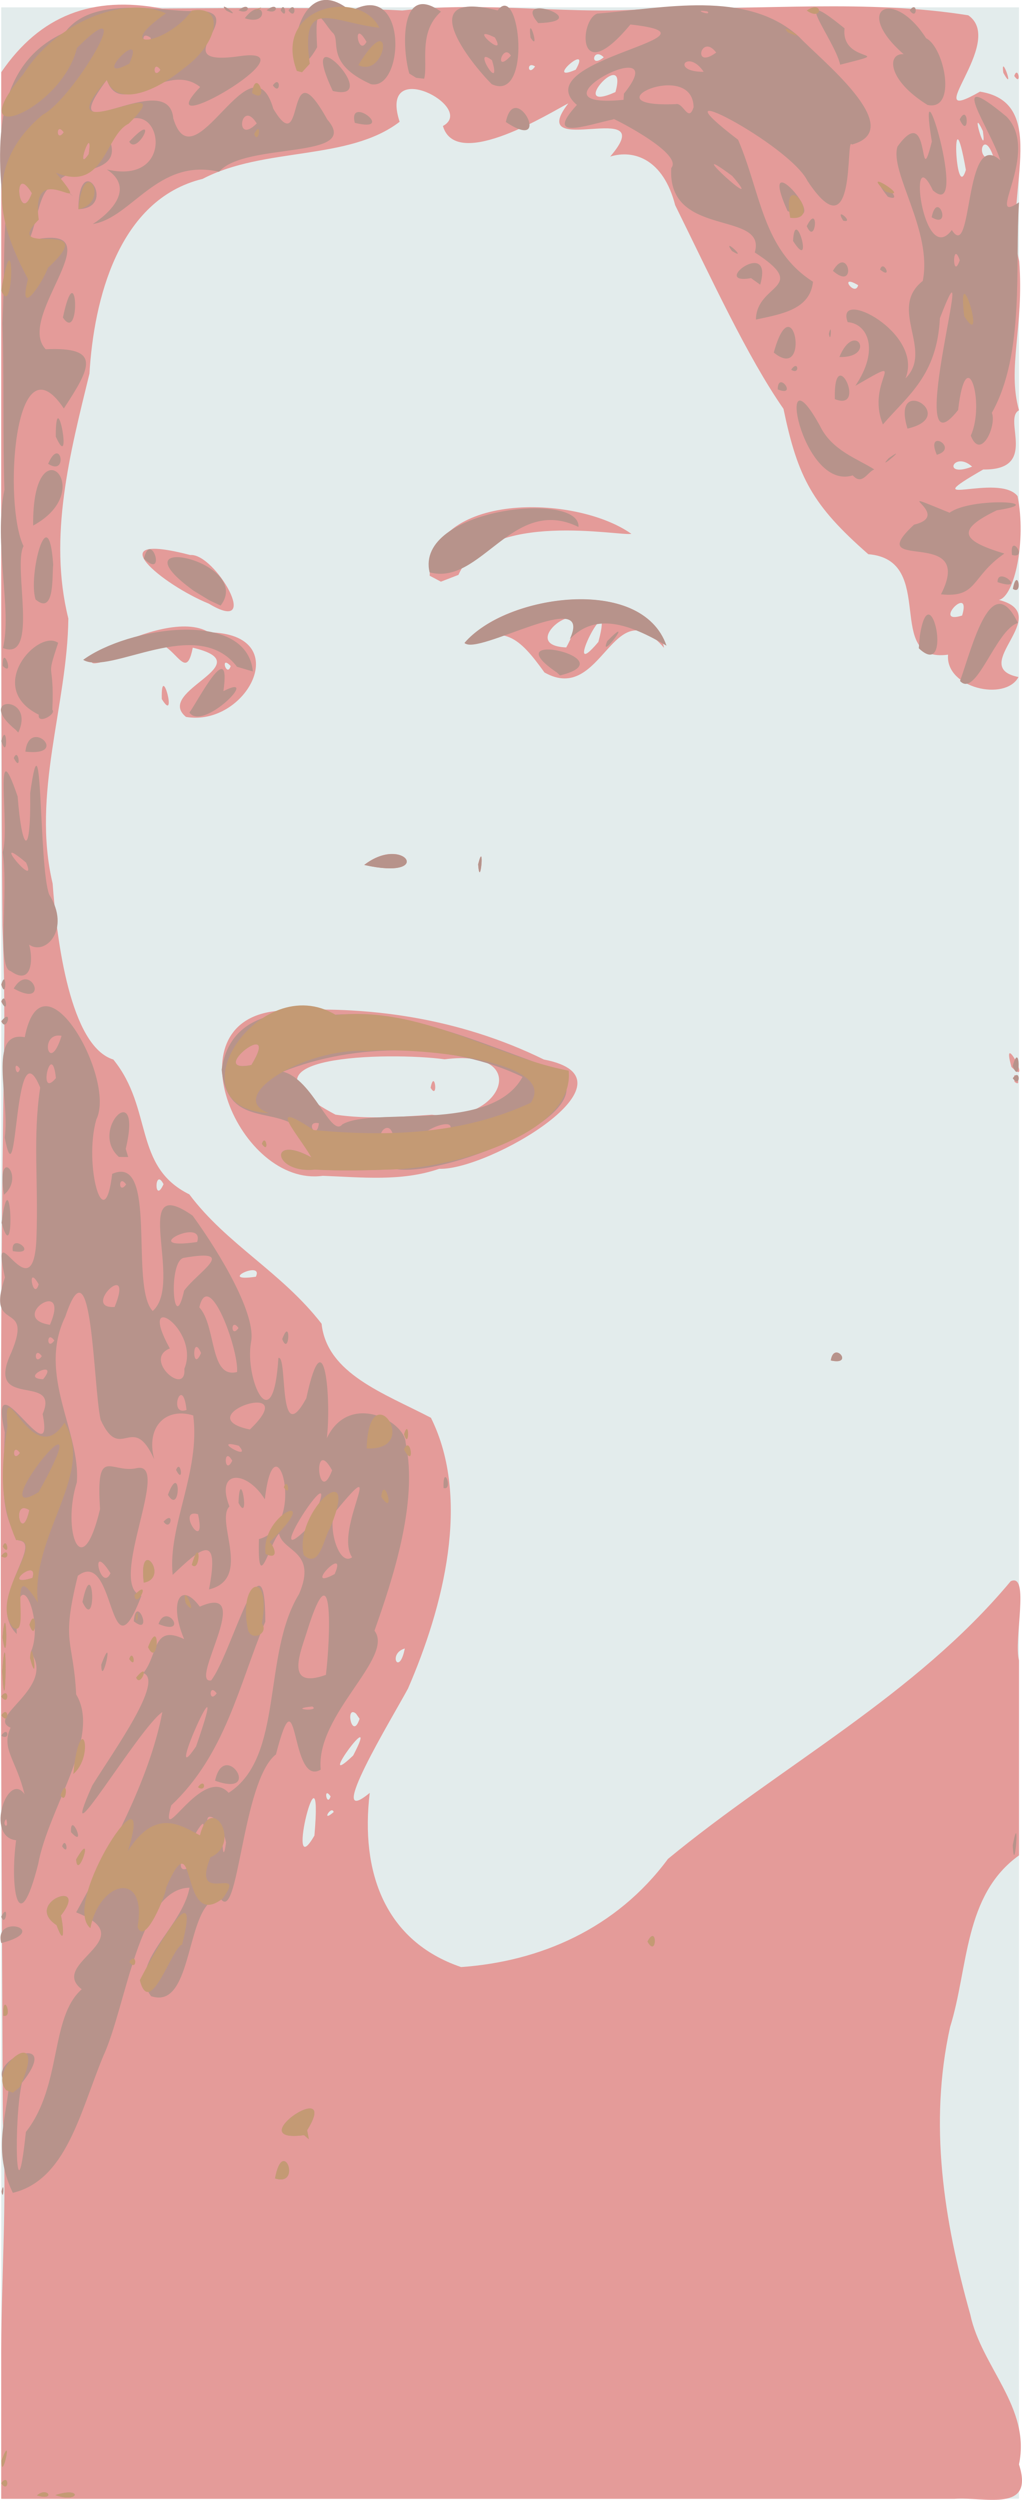 <?xml version="1.0" encoding="UTF-8"?>
<svg version="1.1" viewBox="0 0 327.36 800.66" xmlns="http://www.w3.org/2000/svg">
<g transform="translate(-210.89 -96.719)">
<g transform="translate(25.714 -20)">
<path d="m185.57 518.08v-399h326v798h-326v-399z" fill="#e3ecec"/>
<path d="m185.57 874.58c-0.165-27.509 1.987-51.574 0.513-78.865-0.509-116.21-1.407-232.45 0.491-348.63-0.067-10.003 0.053-16.615-0.612-33.863-0.657-91.117-0.301-182.24-0.393-273.36 12.422-18.205 29.196-24.651 51.504-20.411 24.939-0.14 55.692-0.485 76.999 0.625 28.015-3.189 54.993 1.827 82.038-0.789 32.969 0.693 66.802-2.846 99.219 2.335 12.424 8.614-16.752 36.233 3.74 24.448 23.102 3.64 7.131 34.23 12.574 54.278 1.616 20.956-3.915 34.124-0.074 47.784-5.29 2.807 6.413 19.216-11.456 18.962-23.011 13.226 4.94 0.868 11.01 8.531 2.844 14.312-0.97 32.102-5.971 33.244 18.232 4.743-10.399 21.366 6.253 24.696-4.224 7.926-23.504 3.54-22.552-7.164-20.833 2.838-3.176-30.357-25.553-32.175-17.877-15.681-22.572-24.473-27.163-46.552-11.677-16.834-23.055-41.651-34.689-65.216-3.759-14.657-13.116-17.961-20.821-15.59 16.644-19.396-27.767 1.497-13.407-17.041-4.691 2.275-35.867 22.082-40.171 7.252 10.933-5.954-20.806-22.635-13.868-1.35-16.383 12.587-43.387 7.981-63.113 18.289-27.028 6.57-34.859 38.876-36.234 62.356-6.173 25.278-13.298 52.231-6.765 78.456-0.335 27.955-11.827 56.068-5.039 84.863 1.363 18.609 5.709 52.156 19.45 56.385 12.816 15.774 6.266 34.251 24.335 43.181 12.053 16.078 29.473 24.825 42.37 41.439 1.706 15.998 19.96 22.261 35.028 30.121 12.909 25.978 3.958 60.694-7.367 86.76-5.028 9.325-27.231 45.75-12.24 33.382-3.036 25.315 4.838 47.479 29.26 55.789 25.189-1.773 49.669-12.194 66.258-34.633 36.316-29.949 79.246-52.283 109.79-88.947 6.21-2.881 0.888 18.802 2.655 25.384v62.425c-17.749 12.762-16.134 35.972-22.059 54.948-6.881 31.1-2.028 61.89 6.453 92.078 3.547 16.826 19.46 29.79 15.606 48.039 5.051 15.627-10.848 10.303-20.692 11.034h-305.31c3e-5 -14.167-5e-5 -28.333 4e-5 -42.5zm100.32-169.95c2.946-34.054-9.861 17.11 0 0zm6.174-7.534c-0.746-2.339-4.232 3.667 0 0zm-0.993-5.011c-2.466-3.562-1.209 3.656 0 0zm7.236-13.099c9.383-17.995-13.127 12.515 0 0zm0.907-13.401c-3.594-3.007-1.264 8.934 1.143 1.643l-1.143-1.643zm15.626-20.874c-5.55 1.625-1.795 9.142 0 0zm-47.71-119.07c2.645-5.54-12.837 1.88 0 0zm-29.571-29.655c-2.942-5.647-3.052 6.814 0 0zm255.8-182.12c3.138-10.482-9.867 3.156 0 0zm3.2-47.686c-5.838-5.288-9.867 3.805 0 0zm-36.5-58.114c-6.549-3.907-1.022 3.937 0 0zm34.5-36.941c-4.78-26.888-3.431 11.461 1e-5 0h-1e-5zm9-3.625c-3.298-10.712-6.715 1.246 0 0zm-3.56-8.816c-4.386-9.381 1.434 10.176 0 0zm-117.69-12.48c4.31-15.334-16.21 7.341 0 0zm-12.719-7.157c5.377-9.419-10.554 4.606 0 0zm-13.028-1.044c-2.88-1.906-2.334 3.435 0 0zm22-2.941c-3.549-3.479-4.635 3.883 0 0zm72.728 417.4c0.961-6.51 7.677 1.705 0 0zm-162.73-59.14c-26.774 3.691-48.849-48.936-15.171-52.76 29.656-2.114 59.189 2.372 85.991 15.506 32.579 6.241-17.834 35.617-33.515 35.006-12.053 4.154-24.841 2.708-37.305 2.248zm35-19.573c22.569 3.363 32.427-21.439 4.047-17.744-17.443-2.406-71.259-1.423-34.978 17.719 10.167 1.528 20.61 0.733 30.932 0.025zm-0.457-8.621c1.28-6.482 2.583 4.278 0 0zm187.04-1.935c-0.845-5.862 3.041 2.553 0 4e-5v-4e-5zm-0.979-4.724c-3.646-12.85 7.153 7.236 0 0zm-170.84-64.92c2.187-8.726 0.65 8.71 0 0zm-36.485 0.189c12.953-10.01 22.731 5.118 0 0zm-57.081-47.394c-10.351-8.443 24.753-16.849 2.164-22.173-2.981 15.13-7.211-11.453-21.183 1.8-31.112 12.431 11.46-15.94 26.343-6.718 27.861 0.451 12.172 30.402-7.324 27.092zm14.311-16.295c-3.588-3.807-1.242 3.942 0 0zm-22.075 10.557c-0.329-12.738 5.2 8.497 0 0zm122.58-8.505c-8.245-11.464-12.88-15.368-25.527-9.136 12.032-16.229 59.474-22.1 63.83 1.255-16.548-19.316-19.551 18.482-38.303 7.881zm17.267-9.777c5.551-20.684-12.696 15.116 0 0zm-10.295 1.765c11.414-20.772-17.929-0.777 0 0zm-114.49-14.03c-14.719-5.973-36.186-23.434-5.919-15.569 7.85-0.732 23.39 26.071 5.919 15.569zm70.75-8.944c0.083-26.789 46.503-26.189 64.594-13.42-3.234 0.887-46.023-7.844-55.384 13.156l-5.611 2.174-3.599-1.91zm183.75-161.06c-1.022-7.109 4.007 7.142 0 0zm3.5 1c1.209-3.656 2.466 3.562 0 0z" fill="#e49b99"/>
<path d="m197.01 915.98c3.424-3.03 6.143 1.84 0 0zm5.933-0.109c8.716-2.914 7.718 2.791 0 0zm-17.375-3.797c2.555-3.587 2.555 3.587 0 0zm0.07-7.25c3.884-10.067-0.025 7.632 0 0zm3.652-85.761c-6.476-13.285-2.139-23.926-1.248-34.34-10.328-7.251 18.31-18.731 4.157-0.891-2.699 11.816-1.936 46.084 1.268 15.74 11.683-14.887 7.599-36.592 17.886-45.71-10.955-8.465 20.045-16.091-1.785-24.634 10.424-19.063 23.392-42.027 27.614-64.153-7.503 5.011-34.956 51.635-22.428 23.472 7.086-11.388 23.068-33.52 16.318-35.976 4.78-5.712 2.884-15.774 13.083-10.863-4.904-11.552-1.325-18.958 5.016-10.394 18.213-8.035-3.872 24.786 3.628 23.638 6.387-8.094 17.326-50.299 17.366-18.841-8.47 20.302-12.783 42.498-30.149 58.861-4.121 14.904 9.886-13.303 18.399-4.034 17.894-11.522 10.61-44.167 22.563-63.689 5.931-13.82-5.256-13.434-6.41-19.327-2.966 2.907-6.955 20.389-6.452 1.752 15.869-4.164 5.037-40.735 1.894-12.728-5.969-9.623-15.972-9.473-11.338 2.265-4.661 4.704 7.472 23.185-6.552 26.588 3.715-19.248-3.12-12.684-11.635-4.671-1.618-15.66 8.935-32.913 6.584-51.053-8.486-2.69-15.283 3.333-12.51 14-7.013-15.473-10.693 1.528-17.147-12.606-2.449-10.764-2.573-59.175-11.308-33.08-9.134 18.744 5.01 37.022 3.677 53.134-4.827 15.16 1.535 33.377 7.439 8.552-1.318-20.394 3.269-11.622 11.306-13.027 12.372-3.419-9.414 37.256 1.939 40.785-10.684 28.1-8.126-15.715-20.359-6.408-5.478 22.038-1.403 20.157-0.536 38 8.216 13.613-8.819 36.166-12.167 54.347-6.386 25.061-9.115 7.482-7.066-7.638-10.056-1.136-2.641-22.426 2.69-14.755-2.651-11.021-7.609-14.567-4.458-21.304-8.137-3.419 14.722-12.775 6.457-24.199 4.772-10.348-5.145-32.229-4.503-5.801-10.338-10.356 8.973-29.263 0.565-29.97-6.089-9.456-4.878-18.084-4.386-34.612-5.72-25.871 16.323 15.395 12.127-5.871 5.803-13.508-18.902-0.848-9.995-19.787 7.291-17.366-8.451-5.402-2.064-23.959-5.054-22.526 8.953 12.378 10.068-12.217 0.701-18.787-1.217-32.446 1.211-48.6-8.641-20.917-7.007 38.713-11.362 16.017 1.741-12.183-5.671-34.386 6.42-32.149 5.657-28.941 29.358 13.343 22.936 26.314-4.167 14.447 2.551 38.583 5.069 17.457 14.824-6.54 5.474 36.088 12.978 43.927 10.171-8.908-7.709-44.854 12.788-30.549 9.318 12.859 20.488 31.977 18.696 40.588-2.075 11.85 7.117 32.045 8.771 5.008 3.078-1.218-0.28 29.844 8.943 12.904 5.913-27.386 8.038 1.167 6.566 12.778 7.165-14.959 24.918-5.522 25.252 1.423 4.103 19.216-4.258 43.967-9.974 60.239 6.49 8.609-18.929 26.826-17.224 44.51-9.995 5.854-6.958-33.465-14.336-4.894-11.008 8.58-11.99 55.374-17.926 45.927-11.374 0.943-8.019 36.266-22.074 31.517-7.867-10.474 9.899-21.616 12.313-34.75-16.354 0.273-20.219 38.071-27.718 54.137-7.391 17.971-11.784 39.469-28.873 43.601zm67.412-106.64c-2.227 4.487-0.22-0.815 0 0zm-10.134 1.713c-3.148-7.115-5.932 5.129 0 0zm11-7.259c-1.628-8.462-1.295 10.048 0 0zm-8.035-2.734c3.742-10.326-7.087 7.745 0 0zm-62.361-4.795c-1.742 1.837 1.134 3.682 0 0zm66.396-0.33c-2.88-1.906-2.334 3.435 0 0zm6.457-5.01c-3.556 1.899-0.118-0.77 0 0zm-12.047-17.931c12.332-35.384-11.449 17.005 0 0zm37.234-12.794c-8.457 0.829 2.808 1.766 0 0zm-30.644-4.206c-2.555-3.587-2.555 3.587 0 0zm35-5.917c1.401-11.501 2.614-41.336-5.858-14.533-1.975 6.623-7.875 19.473 5.858 14.533zm-94.008-31.057c2.109-6.864-10.521 3.316 0 0zm25.008-1.491c-6.979-11.016-3.051 6.492 0 0zm71.8 0.265c4.438-10.012-10.777 5.842 0 0zm5.593-5.382c-5.977-8.779 11.919-35.632-5.284-14.695-2.815 3.919 0.844 17.926 5.284 14.695zm-13.707-9.941c14.571-31.199-18.534 18.779 0 0zm-35.655-3.847c-7.311-2.072 2.917 13.208 0 0zm-54.03-1.322c-5.922-3.872-2.553 11.396 0 0zm96.985-12.75c-6.379-11.489-4.608 12.288 0 0zm-31.985-3.059c-2.909-5.177-2.622 5.216 0 0zm-68-2.5c-2.555-3.587-2.555 3.587 0 0zm70.104-2.296c-9.562-2.606 4.729 5.469 0 0zm3.535-5.204c17.778-17.036-20.743-4.313 0 0zm-20.285-6.263c-1.278-11.783-6.066 2.219 0 0zm-45.935-9.844c5.572-6.806-8.021-0.282 0 0zm45.242-3.344c5.195-12.577-15.585-26.303-4.66-6.514-8.748 3.496 5.363 15.693 4.66 6.514zm16.889 1.03c0.503-7.472-9.086-33.534-12.1-20.705 5.504 5.96 3.203 22.988 12.1 20.705zm-62.549-5.079c-2.555-3.587-2.555 3.587 0 0zm51-1c-2.898-6.79-2.912 6.871 0 0zm-47-4c-2.555-3.587-2.555 3.587 0 0zm59-4c-2.555-3.587-2.555 3.587 0 0zm-60.402-1.037c6.865-15.836-13.828-2.116 0 0zm20.726-5.713c6.555-16.102-10.961 0.741 0 0zm22.254-5.226c4.396-6.048 17.6-13.565 0.011-10.524-5.279 0.662-3.462 25.962-0.011 10.524zm-46.577-2.025c-4.012-7.075-1.735 5.737 0 0zm50.75-13.552c2.649-8.317-19.979 2.89 0 0zm-22.75-18.448c-2.555-3.587-2.555 3.587 0 0zm-22.485-34.048c-1.352-12.845-6.04 7.237 0 0zm-11.515-2.952c-2.466-3.562-1.209 3.656 0 0zm13.327-10.59c-7.384-1.397-4.069 13.09 0 0zm-19.248 370.17c1.014-4.551 0.643 3.854 0 0zm87.623-4.215c2.539-13.8 8.743 2.847 0 0zm9.304-13.862c-20.946 2.829 12.014-19.364 0.978-1.564l0.551 2.879-1.529-1.315zm-96.322-38.257c-0.299-8.325 3.314 0.908 0 0zm-0.684-23.25c-2.511-9.595 16.361-4.208 0 0zm207-0.5c3.164-5.955 3.065 5.551 0 0zm-189.29-5.25c-10.872-7.214 10.838-15.21 1.377-3.054 0.49 1.306 1.787 11.654-1.377 3.054zm-17.711-2.691c2.575-5.063 1.524 3.841 0 0zm24-18.368c6.14-10.579 0.407 7.322 0 0zm300-4.524c2.417-12.797 0.532 11.316 0 0zm-304.5 0.333c1.209-3.656 2.466 3.562 0 0zm2.845-4.543c-0.286-7.156 5.234 5.78 4e-5 0h-4e-5zm46.151-16.464c2.902-13.58 15.632 5.623 0 0zm-68.496-14.434c2.334-3.435 2.88 1.906 0 0zm0-12.559c2.555-3.587 2.555 3.587 0 0zm0.292-8c1.695-21.205 1.203 21.2 0 0zm31.748-2.191c4.474-11.87 0.07 8.274 0 0zm8.96-1.809c1.209-3.656 2.466 3.562 0 0zm-40.59-6.965c1.385-15.105 1.804 12.651 0 0zm49.965-4.237c2.501-7.239 9.943 4.129 0 0zm-7.929-0.885c0.758-9.188 6.467 5.184 0 0zm-16.431-6.163c3.489-16.513 4.784 10.22 0 0zm19.638-6.212c-1.844-15.467 8.524-1.553 0 0zm-45.653-8.479c2.334-3.435 2.88 1.906 0 0zm0.5-3.059c1.209-3.656 2.466 3.562 0 0zm51.5-8c3.645-3.848 2.301 3.469 0 0zm24-6c0.472-12.853 3.819 7.339 0 0zm-22.607-2.582c4.203-11.304 4.197 6.938 0 0zm88.291-2.168c-0.299-8.325 3.314 0.908 0 0zm-85.684-5.809c1.524-3.841 2.575 5.063 0 0zm209.73-35.046c0.961-6.51 7.677 1.705 0 0zm-175.73-6.836c2.841-7.76 2.356 5.916 0 0zm-86.299-28.191c-0.874-6.428 8.756 1.523 0 0zm-3.585-9.059c2.941-22.601 4.539 16.078 0 0zm0.772-9c-2.726-16.319 7.1-6.032 0 0zm99.612-8.072c-13.428 1.383-15.075-11.566-1.169-3.901-2.681-21.598-26.477-4.749-28.718-28.081 2.541-17.874 19.696-19.81 34.08-17.432 25.172-2.455 49.368 9.24 71.102 16.738 22.38 12.516-32.327 35.054-49.15 32.572-8.707 0.319-17.44 0.579-26.146 0.104zm24.957-11.168c-1.561-6.233-7.654 3.258 0 0zm17.608-0.104c5.917-9.06-19.925 4.16 0 0zm-41.316-3.548c-4.678-1.044-0.695 5.941 0 0zm7.5 0.363c10.018-5.811 47.609 3.121 57.73-15.198-22.972-11.147-53.844-10.964-76.758-1.671 9.553 2.255 15.419 21.342 19.029 16.868zm62.276-7.586c-4.35 1.188-1.933 2.83 0 0zm-91.398-11.443c9.931-16.329-15.141 3.097 0 0zm-42.437 29.45c-9.812-8.702 7.758-25.919 2.187-2.568l0.792 2.601-2.98-0.033h-4e-5zm45.809-4.2c1.209-3.656 2.466 3.562 0 0zm240.5-21c2.555-3.587 2.555 3.587 0 0zm0-3.941c2.367-8.797 2.662 7.152 0 0zm-324-14.309c3.827-4.727 1.802 3.883 0 0zm0-6.309c1.507-3.847 2.549 5.065 0 0zm4-4.183c5.396-9.202 11.971 6.73 0 0zm-4-1.258c1.787-5.71 1.715 5.489 0 0zm3-4.334c-4.475-0.92-0.633-25.227-2.524-38.102 2.391-7.305-3.154-41.057 4.783-17.807 1.345 17.585 4.291 20.418 4.015-1.087 4.089-29.283 2.676 23.573 6.089 32.484 6.991 11.124-1.168 19.712-6.43 16.056 1.339 4.658 0.925 13.381-5.933 8.456zm4.968-34.726c-12.523-10.584 4.17 9.429 0 0zm144.79 0.56c2.187-8.726 0.65 8.71 0 0zm-36.485 0.189c12.953-10.01 22.731 5.118 0 0zm-112.25-34.24c1.524-3.841 2.575 5.063 0 0zm3.715-2.059c1.208-11.312 14.577 1.657 0 0zm-7.715-3.382c1.855-6.941 2.25 6.931 0 0zm4.588-3.632c-13.382-10.833 6.584-11.462 0.846 0.902l-0.846-0.902zm7.412-4.822c-17.499-8.679-0.168-27.635 6.209-23.01-4.173 12.642-1.168 4.658-1.855 21.442 1.389 1.407-4.843 4.871-4.354 1.568zm48.25-0.679c2.736-3.68 13.428-24.711 10.895-6.866 12.412-6.352-6.499 13.116-10.895 6.866zm246.85-10.116c4.044-11.367 10.014-36.159 18.544-18.583-7.118 2.069-13.36 24.259-18.544 18.583zm-129.1-2.68c-21.011-14.268 22.933-4.483 0.958 0.902l-0.958-0.902v5e-5zm-102.5-1.872c-12.843-16.8-40.7 2.913-49.278-2.216 14.156-10.395 52.34-16.575 54.359 3.72l-5.081-1.504zm-75.054-0.284c-0.099-7.526 3.991 4.038 0 0zm0.076-5.715c2.991-12.093-3.048-33.652 0.477-50.698-0.522-15.035-0.096-35.795-0.619-53.342 0.669-16.809 0.301-20.564 0.869-32.173-2.85-22.35-4.79-50.274 19.14-60.985 9.643-13.118 35.073-5.579 42.626-7 17.465 0.676-12.293 18.354 13.528 14.599 24.771-3.461-30.803 28.828-12.848 9.899-10.971-8.71-25.285 10.746-29.908-2.266-18.454 24.695 19.826-4.876 21.298 12.321 6.648 21.992 25.01-27.256 32.048-3.07 10.459 17.523 3.558-21.32 17.268 3.416 11.341 13.035-26.291 7.034-34.661 16.756-19.626-4.573-28.024 14.849-40.429 16.729 5.462-3.461 13.696-11.398 4.51-17.467 24.968 5.835 16.103-30.371 0.466-10.351 7.775 16.13-27.013 7.086-11.28 18.923-10.835-10.253-10.327 5.963-14.225 14.3 29.688-6.934-4.773 24.076 5.441 34.711 17.984-0.809 14.459 5.745 5.808 18.971-16.07-24.046-19.413 30.802-12.911 44.08-3.505 6.447 5.174 37.254-6.598 32.647zm6.478-126.2c-2.555-3.587-2.555 3.587 0 0zm2.808-19.5c-6.558-10.724-4.162 11.172 0 0zm18.204-12.521c1.578-10.786-4.745 6.946 0 0zm-8.011-6.979c-2.555-3.587-2.555 3.587 0 0zm61.82-2.828c-5.13-8.259-7.324 7.334 0 0zm-30.82-17.172c-2.555-3.587-2.555 3.587 0 0zm-3.142-10.265c-5.522-3.796 0.622 9.75 0 0zm246.35 191.61c3.299-21.272 10.963 14.616-0.326 3.931l0.326-3.931zm-145.84 2.198c13.204-15.457 56.85-21.925 64.704 0.9-11.821-6.944-22.71-10.789-30.987-2.079 8.064-17.301-29.702 5.588-33.717 1.179zm45.728-0.584c9.42-9.51-3.039 7.134 0 0zm-132.43-16.074c-26.701-19.317 19.543-9.57 8.579 4.716l-3.529-1.651-5.05-3.065zm-50.677 2.776c-2.537-7.464 4.145-33.303 5.637-11.06-0.458 2.59 0.712 16.425-5.637 11.06zm290-1.667c11.397-22.296-25.828-6.374-8.617-22.315 13.257-3.207-10.383-12.732 11.37-3.823 7.071-5.126 32.851-3.484 15.108-0.772-13.341 6.441-11.17 9.756 2.437 13.855-10.887 7.564-8.416 14.24-20.298 13.055zm23.017-1.749c1.392-7.395 3.434 2.294 0 0zm-4.897-2.156c-0.096-5.415 9.76 3.248 0 0zm-181.93-3.14c-4.802-20.445 48.471-26.234 47.695-14.53-21.149-10.357-31.117 19.001-47.695 14.53zm-91.518-4.378c2.286-9.485 7.416 7.008 0 0zm278.07-1.18c-0.876-7.384 5.382 1.455 0 0zm-313.53-9.42c-0.373-33.363 21.379-11.632 0 0zm262.53-16.074c-16.684 5.218-25.065-42.416-10.507-15.852 3.853 7.985 12.301 10.621 17.384 13.944-2.281 0.932-3.843 5.233-6.877 1.909zm-257.73-3.709c4.02-9.302 6.503 4.254 0 0zm269.23-1.779c7.074-5.013-4.424 4.77 0 0zm15.425-1.103c-3.846-8.834 7.403-2.16 0 0zm-282.21-5.829c-0.015-18.036 5.633 12.467 0 0zm293.09-0.303c4.713-10.418-1.438-30.925-4.056-8.209-18.423 23.375 7.505-64.035-5.835-29.418-0.936 18.433-10.296 24.763-18.259 34.036-5.785-14.298 9.603-23.03-8.824-12.371 7.886-11.674 3.858-19.935-2.452-20.389-4.248-11.364 24.488 3.394 18.515 17.994 9.136-9.04-5.745-22.276 5.526-31.202 3.218-16.006-10.684-34.807-8.094-43.031 10.867-15.184 6.551 16.033 11.007-1.613-5.221-31.722 12.446 26.375 0.334 15.628-8.236-17.09-3.271 25.18 6.062 12.714 6.837 10.735 3.827-32.986 15.522-22.336-3.216-10.321-18.018-30.651 2.001-13.982 11.124 11.483-7.383 35.121 3.996 27.446-1.333 20.042 1.954 48.498-8.697 67.425 1.653 3.945-3.527 15.536-6.746 7.308zm-3.531-56.185c-2.414-6.951-2.414 6.951 0 0zm-16.739 53.926c-5.545-17.976 17.038-3.919 0 0zm-23.277-9.444c-0.474-18.881 10.659 4.226 0 0zm-18.291-3.121c0.03-6.259 6.564 2.672 0 0zm4.306-6.301c2.334-3.435 2.88 1.906 0 0zm-5.572-5.492c6.23-22.674 12.003 9.85 0 0zm21.009 1.433c5.031-12.075 12.055 0.324 0 0zm-3.358-7.417c1.014-4.551 0.643 3.854 0 0zm-245.35-5.233c4.536-21.402 5.852 8.761 0 0zm221.98 0.649c0.176-11.685 17.595-9.87-0.364-21.494 3.979-13.682-28.147-4.373-26.753-27.047 4.25-4.914-21.485-17.372-18.387-15.617-9.052 1.968-22.388 6.952-11.846-4.581-16.978-14.698 51.294-21.99 17.14-25.766-17.329 20.963-16.346-1.529-10.618-3.495 20.975-1.654 47.955-7.898 64.71 7.5 6.452 6.978 35.113 29.521 16.862 34.449-2.142-3.414 1.753 35.712-14.209 11.678-5.786-11.815-51.61-35.621-22.245-13.212 7.298 16.899 7.748 35.117 23.994 45.475-0.945 8.803-9.755 10.306-18.283 12.11zm-7.591-46c-17.956-13.321 12.183 14.145 0 0zm-12.37-22.01c-0.278-15.807-34.689 0.217-5.765-0.985 2.511-0.693 4.055 6.155 5.765 0.985zm-22.314-4.347c17.085-21.219-33.806 5.297-0.139 1.982l0.139-1.982zm25.55-6.989c-5.101-7.579-10.866 0.033 0 0zm4-6.169c-4.807-6.417-7.834 5.758 0 0zm-2.812-13.183c-5.59-0.863 1.719 1.714 0 0zm13.984 85.433c-13.448 2.334 7.379-13.459 2.922 2.095l-2.922-2.095zm26.222-2.332c4.979-8.665 7.865 6.852 0 0zm15.107-0.418c1.002-3.521 4.178 3.459 0 0zm-47.471-5.961c-3.568-4.978 5.656 3.556 0 0zm19.589-3.199c0.608-12.088 6.833 10.709 3e-5 0h-3e-5zm4.382-4.757c4.06-7.932 2.915 6.678 0 0zm11.667-1.75c-3.071-5.001 3.958 1.02 0 0zm-17.813-3.083c-10.7-23.848 16.283 7.338 0 0zm46.161 2c1.858-9.008 6.697 4.032 0 0zm-273.32-2.594c0.201-19.882 13.018-0.381 0 0zm259.3-3.966c-8.843-11.194 7.474 2.656 0 0zm-243-17.655c10.096-10.737 2.506 4.682 0 0zm72.241-6.022c-2.286-9.279 13.563 3.318 0 0zm48.39-0.264c2.849-14.086 15.52 10.305 0 0zm145.37-0.833c2.942-5.647 3.052 6.814 0 0zm-10.302-4.638c-13.043-8.075-12.984-16.656-7.655-16.256-16.57-14.503-3.271-21.542 7.192-5.112 5.874 2.853 10.037 23.444 0.463 21.368zm-190.5-4.479c-12.441-26.37 17.039 4.049 0 0zm-19.2-1.8c2.555-3.587 2.555 3.587 0 0zm31.425-0.369c-15.236-6.844-9.257-14.213-12.425-16.631-3.43-3.854-5.687-10.509-4.823 4.803-11.45 20.424-9.264-28.408 10.808-11.553 18.452-10.503 17.183 25.529 6.44 23.381zm-1.425-13.572c-4.613-7.98-2.75 5.168 0 0zm40.095 13.556c-7.054-7.116-25.575-30.472 1.905-23.612 7.097-9.622 11.223 29.788-1.905 23.612zm0.107-7.641c-6.928-5.315 3.422 11.465 0 0zm6.048-1.487c-2.579-4.291-5.598 6.138 0 0zm-5.138-5.819c-9.55-4.685 4.393 7.609 0 0zm-27.413 11.552c-2.337-8.076-3.136-29.401 10.147-19.815-7.369 6.571-4.077 16.483-5.376 21.475l-2.573-0.296-2.197-1.364h-4e-5zm138.02-2.838c-1.795-8.161-17.314-26.904 1.4-11.637-1.298 11.754 17.894 6.759-1.4 11.637zm-99.184-8.675c-1.059-8.824 3.329 5.258 0 0zm2.469-4.635c-8.937-10.357 18.715-0.578 0 0zm-94-1.571c6.054-7.881 8.64 2.838 0 0zm-6-2.5c-3.302-3.93 6.272 3.357 0 0zm4-0.031c3.904-3.261 4.008 1.775 0 0zm9 0c3.904-3.261 4.008 1.775 0 0zm4.5 0.031c1.209-3.656 2.466 3.562 0 0zm2.5 0c2.555-3.587 2.555 3.587 0 0zm199 0c2.555-3.587 2.555 3.587 0 0z" fill="#b7938b"/>
<path d="m197.01 915.98c3.424-3.03 6.143 1.84 0 0zm5.933-0.109c8.716-2.914 7.718 2.791 0 0zm-17.375-3.797c2.555-3.587 2.555 3.587 0 0zm0.07-7.25c3.884-10.067-0.025 7.632 0 0zm87.632-90.381c2.539-13.8 8.743 2.847 0 0zm9.304-13.862c-20.946 2.829 12.014-19.364 0.978-1.564l0.551 2.879-1.529-1.315zm-95.42-14.4c-6.383-7.105 14.097-22.49 4.4-1.039l-2.248 1.854-2.152-0.815zm-0.881-23.855c-0.299-8.325 3.314 0.908 0 0zm43.691-11.375c3.242-6.359 20.089-37.137 13.534-11.392-3.196 0.726-10.286 24.094-13.534 11.392zm-3.375-5.875c2.555-3.587 2.555 3.587 0 0zm166-6.5c3.164-5.955 3.065 5.551 0 0zm-189.29-5.25c-10.872-7.214 10.838-15.21 1.377-3.054 0.49 1.306 1.787 11.654-1.377 3.054zm25.942 0.541c3.184-18.205-12.14-14.919-15.11 0.41-9.848-7.989 21.701-55.461 11.955-24.555 8.848-14.261 17.152-8.258 23.133-5.155 3.499-14.085 13.707 2.532 3.37 7.009-6.502 16.244 12.166 1.749 3.888 13.25-14.018 10.756-8.032-26.663-18.125-3.439 0.29 1.372-6.782 19.09-9.11 12.48zm-19.66-21.58c6.14-10.579 0.407 7.322 0 0zm-5-20.573c2.411-6.793 2.121 3.781 0 0zm44-2.559c2.334-3.435 2.88 1.906 0 0zm-39.674-6.703c2.417-17.967 6.61-3.489-0.246 2.471l0.246-2.471zm-23.326-16.356c2.555-3.587 2.555 3.587 0 0zm0-6c2.555-3.587 2.555 3.587 0 0zm0.292-8c1.695-21.205 1.203 21.2 0 0zm42.895 1.938c4.76-5.835 1.486 3.582 0 0zm-33.98-6.188c0.56-8.626 2.925 10.771 0 0zm31.792 0.25c1.209-3.656 2.466 3.562 0 0zm6-3.8c4.022-10.577 3.454 7.151 0 0zm-46.59-3.165c1.385-15.105 1.804 12.651 0 0zm78.689-2.156c-3.611-16.232 7.572-20.152 4.382-2.317 2.298 3.209-3.055 5.857-4.382 2.317zm-75.468-1.129c-7.745-9.982 11.347-28.101 1.117-27.843-4.381-10.148-5.475-19.783-2.748-36.525-1.75-18.936 7.995 15.028 18.258-1.102 10.035 16.135-10.984 36.044-8.523 57.662-10.541-16.912-1.721 12.666-8.105 7.807zm6.361-15.724c2.109-6.864-10.521 3.316 0 0zm-0.992-21.717c-5.922-3.872-2.553 11.396 0 0zm2.994-5.804c21.961-39.601-19.149 11.82 0 0zm-5.994-12.504c-2.555-3.587-2.555 3.587 0 0zm3 55c2.414-6.951 2.414 6.951 0 0zm34.079-2.417c1.014-4.551 0.643 3.854 0 0zm15.999-4.437c-1.767-8.278 4.655 5.946 0 0zm-16.44-2.646c5.765-5.852 0.547 5.085 0 0zm3.015-3.962c-1.844-15.467 8.524-1.553 0 0zm15.362-5.717c2.978-10.317 2.881 2.97 0 0zm-61.015-2.762c2.334-3.435 2.88 1.906 0 0zm96.878-0.358c-3.293-14.038 18.599-32.825 8.365-8.482-1.824 2.431-3.158 13.211-8.365 8.482zm-12.211-0.368c-1.698-13.393 19.475-21.106 1.294-3.819 1.62 1.552 3.114 5.951-1.294 3.819zm-84.167-2.333c1.209-3.656 2.466 3.562 0 0zm121.21-16c0.888-7.639 4.804 7.208 0 0zm-31.21-3c1.209-3.656 2.466 3.562 0 0zm38.5-12.122c2.142-5.122 3.672 6.78 0 0zm-11.96-0.329c0.706-24.791 18.209 0.783 0 0zm11.96-4.548c1.787-5.71 1.715 5.489 0 0zm-28.5-84.763c-13.428 1.383-15.075-11.566-1.169-3.901-4.027-7.094-15.245-19.411 0.715-8.776 24.692 2.309 48.01 1.243 69.566-8.741 9.257-13.734-37.856-17.927-52.366-16.571-19.446-1.254-45.941 14.591-31.555 19.911-31.991-1.998-3.021-46.438 21.521-31.421 26.973-2.954 50.313 13.153 74.539 17.813 1.984 19.777-35.547 30.699-55.028 31.576-8.732 0.327-17.491 0.59-26.222 0.111zm-20.372-33.487c9.931-16.329-15.141 3.097 0 0zm3.372 25.25c1.209-3.656 2.466 3.562 0 0zm224.94-265.13c-2.362-20.878 7.566 12.027 0 0zm-308.43-8.195c4.297-26.079 4.158 10.22 0 0zm8.561-3.689c-8.55-15.877-15.418-35.814 4.731-52.651 9.567-4.808 31.709-42.044 10.937-21.355-4.844 20.071-38.264 33.277-17.148 8.384 10.144-16.236 31.886-25.485 45.668-19.472-17.837 12.518 0.323 10.115 8.281-0.867 10.446-1.938 9.038 10.109-2.753 18.618-8.235 6.8-20.927 12.678-24.49 3.598-21.155 24.151 25.909-4.529 6.97 14.027-7.524 3.63-7.688 22.041-23.227 15.691 13.725 16.729-8.554-6.355-5.531 15.013-12.939 12.878 21.193-1.396 2.92 15.44-1.659 4.745-9.757 16.819-6.359 3.574zm1.246-27.477c-6.558-10.724-4.162 11.172 0 0zm18.204-12.521c1.578-10.786-4.745 6.946 0 0zm-8.011-6.979c-2.555-3.587-2.555 3.587 0 0zm31-20c-2.555-3.587-2.555 3.587 0 0zm-10-2c5.896-13.102-13.358 7.026 0 0zm211.7 49.368c-3.046-17.062 11.176 1.403 0 0zm-228.01-2.723c1.684-18.3 10.742-2.356 0 0zm258.56-5.676c-8.938-8.499 9.327 3.141 0 0zm-202.25-18.41c2.575-5.063 1.524 3.841 0 0zm-0.671-13.143c1.124-8.962 6.024 4.093 0 0zm14.337-7.083c-7.927-20.824 20.202-26.556 26.427-13.833-15.105-1.63-25.368-10.36-22.282 11.54l-2.482 2.72-1.664-0.428 1e-5 1e-5zm19.684-1.862c11.73-19.233 9.324 4.354 0 0zm137.65-10.471c-3.696-3.759 7.958 3.513 0 0zm-170.49-6.984c3.873-1.839 0.087-0.675 0 0zm176.49-0.016c5.243-3.685 5.243 3.685 0 0z" fill="#c49a74"/>
</g>
</g>
</svg>
